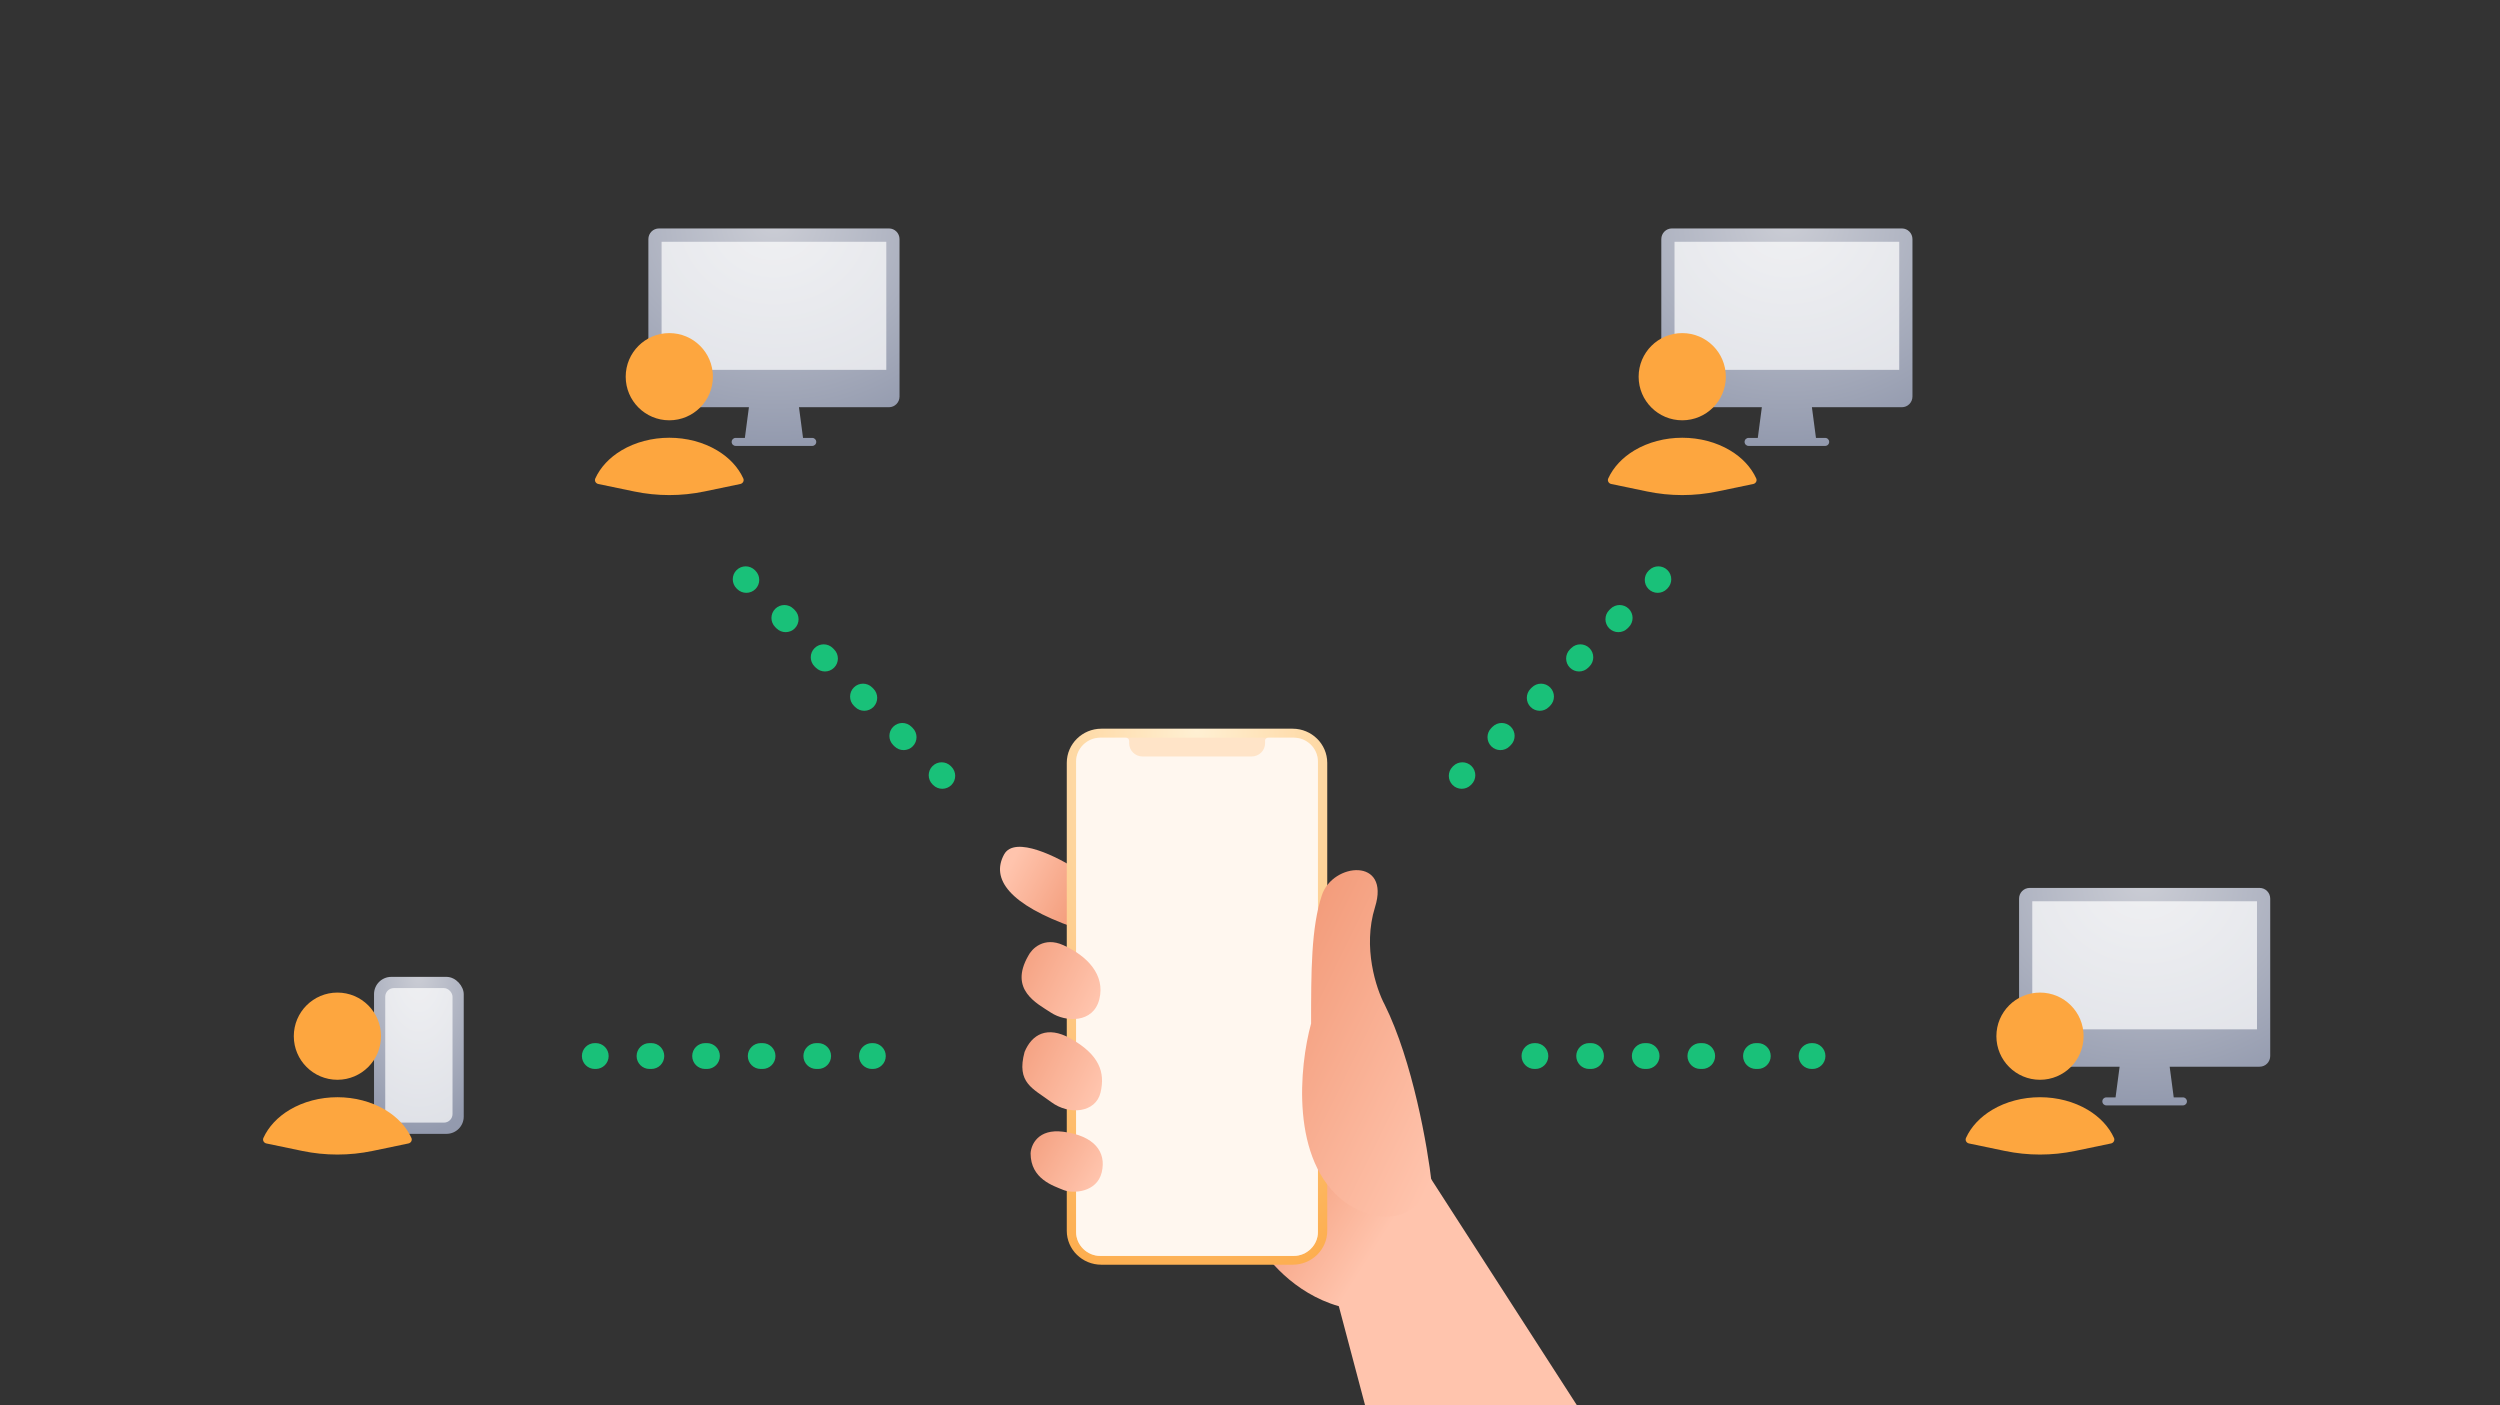 <svg width="580" height="326" viewBox="0 0 580 326" fill="none" xmlns="http://www.w3.org/2000/svg">
<rect x="0" y="0" width="580" height="326" fill="#333333" stroke="none"/>
<g clip-path="url(#clip0_408_51993)">
<path d="M232.945 198.238C235.406 193.719 245.534 198.865 250.29 202.003L249.171 215.182C234.064 209.847 229.867 203.886 232.945 198.238Z" fill="url(#paint0_linear_408_51993)"/>
<path d="M310.608 303.04C300.089 300.028 293.542 291.744 291.584 287.979L293.542 252.521L328.792 268.524L366 326.26H316.762L310.608 303.04Z" fill="url(#paint1_linear_408_51993)"/>
<path d="M299.891 293.415H255.519C251.097 293.415 247.491 289.906 247.491 285.542V176.977C247.491 172.614 251.097 169.057 255.519 169.057H299.891C304.314 169.057 307.92 172.614 307.92 176.977V285.542C307.92 289.906 304.314 293.415 299.891 293.415Z" fill="url(#paint2_radial_408_51993)"/>
<path d="M300.132 171.141H255.28C252.203 171.141 249.655 173.654 249.655 176.69V285.824C249.655 288.859 252.203 291.373 255.28 291.373H300.132C303.209 291.373 305.757 288.859 305.757 285.824V176.69C305.757 173.654 303.257 171.141 300.132 171.141Z" fill="#FFE4C8"/>
<path d="M300.132 171.141H294.219C293.883 171.141 293.594 171.378 293.498 171.662V172.421C293.498 174.129 292.104 175.504 290.373 175.504H265.087C263.356 175.504 261.962 174.129 261.962 172.421V171.899C261.962 171.473 261.626 171.141 261.193 171.141H255.28C252.203 171.141 249.655 173.654 249.655 176.69V285.824C249.655 288.859 252.203 291.373 255.28 291.373H300.132C303.209 291.373 305.757 288.859 305.757 285.824V176.69C305.757 173.654 303.257 171.141 300.132 171.141Z" fill="white" fill-opacity="0.7"/>
<path d="M246.654 219.261C242.178 217.253 239.38 220.098 238.541 221.771C234.065 229.615 240.499 232.754 243.856 234.951C247.213 237.147 253.648 237.461 255.047 231.813C256.446 226.165 252.249 221.771 246.654 219.261Z" fill="url(#paint3_linear_408_51993)"/>
<path d="M248.332 240.914C242.96 237.902 239.379 239.974 237.701 244.052C235.742 251.269 239.659 252.524 243.856 255.661C248.052 258.799 254.207 258.172 255.326 253.465C256.445 248.758 255.046 244.679 248.332 240.914Z" fill="url(#paint4_linear_408_51993)"/>
<path d="M246.653 262.561C240.834 261.807 239.193 265.594 239.1 267.581C239.1 273.542 244.415 275.112 246.653 276.053C248.891 276.995 254.486 276.681 255.605 271.974C256.725 267.268 253.927 263.502 246.653 262.561Z" fill="url(#paint5_linear_408_51993)"/>
<path d="M312.006 278.879C299.249 269.34 301.469 247.292 304.173 237.46C304.173 225.536 304.173 215.182 306.691 207.651C309.209 200.12 322.637 198.865 319 210.475C316.091 219.763 319.28 229.406 321.238 233.067C327.729 246.12 331.217 266.119 332.149 274.486C327.001 286.033 316.576 282.226 312.006 278.879Z" fill="url(#paint6_linear_408_51993)"/>
<rect x="86.775" y="226.635" width="20.81" height="36.417" rx="4" fill="url(#paint7_radial_408_51993)"/>
<rect opacity="0.7" x="89.377" y="229.236" width="15.607" height="31.215" rx="2" fill="white"/>
<path d="M94.755 265.283C95.345 265.16 95.696 264.546 95.446 263.998C94.276 261.421 92.167 259.155 89.363 257.481C86.183 255.583 82.287 254.555 78.278 254.555C74.27 254.555 70.374 255.583 67.194 257.481C64.39 259.154 62.282 261.421 61.111 263.998C60.861 264.546 61.212 265.16 61.802 265.283L70.118 267.016C75.5 268.138 81.057 268.138 86.439 267.016L94.755 265.283Z" fill="#FDA63F"/>
<ellipse cx="78.278" cy="240.393" rx="10.116" ry="10.116" fill="#FDA63F"/>
<path d="M468.423 208.476C468.423 207.109 469.521 206 470.876 206H524.237C525.592 206 526.69 207.109 526.69 208.476V244.999C526.69 246.366 525.592 247.475 524.237 247.475H503.363L504.303 254.594H506.45C506.958 254.594 507.37 255.01 507.37 255.522C507.37 256.035 506.958 256.451 506.45 256.451H488.663C488.155 256.451 487.743 256.035 487.743 255.522C487.743 255.01 488.155 254.594 488.663 254.594H490.81L491.75 247.475H470.876C469.521 247.475 468.423 246.366 468.423 244.999V208.476Z" fill="url(#paint8_radial_408_51993)"/>
<rect opacity="0.7" x="471.488" y="209.094" width="52.134" height="29.713" fill="white"/>
<path d="M489.756 265.283C490.345 265.16 490.696 264.546 490.446 263.998C489.276 261.421 487.167 259.155 484.363 257.481C481.183 255.583 477.287 254.555 473.279 254.555C469.27 254.555 465.374 255.583 462.194 257.481C459.39 259.154 457.282 261.421 456.111 263.998C455.862 264.546 456.212 265.16 456.802 265.283L465.118 267.016C470.5 268.138 476.057 268.138 481.439 267.016L489.756 265.283Z" fill="#FDA63F"/>
<ellipse cx="473.278" cy="240.393" rx="10.116" ry="10.116" fill="#FDA63F"/>
<path d="M150.423 55.476C150.423 54.109 151.521 53 152.876 53H206.237C207.592 53 208.69 54.109 208.69 55.476V91.999C208.69 93.367 207.592 94.475 206.237 94.475H185.363L186.303 101.594H188.45C188.958 101.594 189.37 102.01 189.37 102.522C189.37 103.035 188.958 103.451 188.45 103.451H170.663C170.155 103.451 169.743 103.035 169.743 102.522C169.743 102.01 170.155 101.594 170.663 101.594H172.81L173.75 94.475H152.876C151.521 94.475 150.423 93.367 150.423 91.999V55.476Z" fill="url(#paint9_radial_408_51993)"/>
<rect opacity="0.7" x="153.488" y="56.094" width="52.134" height="29.713" fill="white"/>
<path d="M171.756 112.285C172.345 112.162 172.696 111.548 172.446 111C171.276 108.423 169.167 106.156 166.363 104.483C163.183 102.585 159.287 101.557 155.279 101.557C151.27 101.557 147.374 102.585 144.194 104.483C141.39 106.156 139.282 108.423 138.111 111C137.862 111.548 138.212 112.162 138.802 112.285L147.118 114.018C152.5 115.14 158.057 115.14 163.439 114.018L171.756 112.285Z" fill="#FDA63F"/>
<ellipse cx="155.278" cy="87.395" rx="10.116" ry="10.116" fill="#FDA63F"/>
<path d="M385.423 55.476C385.423 54.109 386.521 53 387.876 53H441.237C442.592 53 443.69 54.109 443.69 55.476V91.999C443.69 93.367 442.592 94.475 441.237 94.475H420.363L421.303 101.594H423.45C423.958 101.594 424.37 102.01 424.37 102.522C424.37 103.035 423.958 103.451 423.45 103.451H405.663C405.155 103.451 404.743 103.035 404.743 102.522C404.743 102.01 405.155 101.594 405.663 101.594H407.81L408.75 94.475H387.876C386.521 94.475 385.423 93.367 385.423 91.999V55.476Z" fill="url(#paint10_radial_408_51993)"/>
<rect opacity="0.7" x="388.488" y="56.094" width="52.134" height="29.713" fill="white"/>
<path d="M406.756 112.285C407.345 112.162 407.696 111.548 407.446 111C406.276 108.423 404.167 106.156 401.363 104.483C398.183 102.585 394.287 101.557 390.279 101.557C386.27 101.557 382.374 102.585 379.194 104.483C376.39 106.156 374.282 108.423 373.111 111C372.862 111.548 373.212 112.162 373.802 112.285L382.118 114.018C387.5 115.14 393.057 115.14 398.439 114.018L406.756 112.285Z" fill="#FDA63F"/>
<ellipse cx="390.278" cy="87.395" rx="10.116" ry="10.116" fill="#FDA63F"/>
<path fill-rule="evenodd" clip-rule="evenodd" d="M135 245C135 243.343 136.343 242 138 242H138.208C139.865 242 141.208 243.343 141.208 245C141.208 246.657 139.865 248 138.208 248H138C136.343 248 135 246.657 135 245ZM147.692 245C147.692 243.343 149.035 242 150.692 242H151.108C152.765 242 154.108 243.343 154.108 245C154.108 246.657 152.765 248 151.108 248H150.692C149.035 248 147.692 246.657 147.692 245ZM160.592 245C160.592 243.343 161.935 242 163.592 242H164.008C165.665 242 167.008 243.343 167.008 245C167.008 246.657 165.665 248 164.008 248H163.592C161.935 248 160.592 246.657 160.592 245ZM173.492 245C173.492 243.343 174.835 242 176.492 242H176.908C178.565 242 179.908 243.343 179.908 245C179.908 246.657 178.565 248 176.908 248H176.492C174.835 248 173.492 246.657 173.492 245ZM186.392 245C186.392 243.343 187.735 242 189.392 242H189.808C191.465 242 192.808 243.343 192.808 245C192.808 246.657 191.465 248 189.808 248H189.392C187.735 248 186.392 246.657 186.392 245ZM199.292 245C199.292 243.343 200.635 242 202.292 242H202.5C204.157 242 205.5 243.343 205.5 245C205.5 246.657 204.157 248 202.5 248H202.292C200.635 248 199.292 246.657 199.292 245Z" fill="#19C179"/>
<path fill-rule="evenodd" clip-rule="evenodd" d="M353 245C353 243.343 354.343 242 356 242H356.208C357.865 242 359.208 243.343 359.208 245C359.208 246.657 357.865 248 356.208 248H356C354.343 248 353 246.657 353 245ZM365.692 245C365.692 243.343 367.035 242 368.692 242H369.108C370.765 242 372.108 243.343 372.108 245C372.108 246.657 370.765 248 369.108 248H368.692C367.035 248 365.692 246.657 365.692 245ZM378.592 245C378.592 243.343 379.935 242 381.592 242H382.008C383.665 242 385.008 243.343 385.008 245C385.008 246.657 383.665 248 382.008 248H381.592C379.935 248 378.592 246.657 378.592 245ZM391.492 245C391.492 243.343 392.835 242 394.492 242H394.908C396.565 242 397.908 243.343 397.908 245C397.908 246.657 396.565 248 394.908 248H394.492C392.835 248 391.492 246.657 391.492 245ZM404.392 245C404.392 243.343 405.735 242 407.392 242H407.808C409.465 242 410.808 243.343 410.808 245C410.808 246.657 409.465 248 407.808 248H407.392C405.735 248 404.392 246.657 404.392 245ZM417.292 245C417.292 243.343 418.635 242 420.292 242H420.5C422.157 242 423.5 243.343 423.5 245C423.5 246.657 422.157 248 420.5 248H420.292C418.635 248 417.292 246.657 417.292 245Z" fill="#19C179"/>
<path fill-rule="evenodd" clip-rule="evenodd" d="M337.004 182.121C335.833 180.95 335.833 179.05 337.004 177.879L337.151 177.732C338.323 176.56 340.222 176.56 341.394 177.732C342.565 178.903 342.565 180.803 341.394 181.974L341.247 182.121C340.075 183.293 338.176 183.293 337.004 182.121ZM345.979 173.147C344.807 171.975 344.807 170.076 345.979 168.904L346.273 168.61C347.445 167.438 349.344 167.438 350.516 168.61C351.687 169.781 351.687 171.681 350.516 172.853L350.221 173.147C349.05 174.318 347.15 174.318 345.979 173.147ZM355.1 164.025C353.929 162.854 353.929 160.954 355.1 159.782L355.395 159.488C356.566 158.317 358.466 158.317 359.637 159.488C360.809 160.66 360.809 162.559 359.637 163.731L359.343 164.025C358.171 165.197 356.272 165.197 355.1 164.025ZM364.222 154.903C363.05 153.732 363.05 151.832 364.222 150.661L364.516 150.367C365.688 149.195 367.587 149.195 368.759 150.367C369.931 151.538 369.931 153.438 368.759 154.609L368.465 154.903C367.293 156.075 365.394 156.075 364.222 154.903ZM373.344 145.782C372.172 144.61 372.172 142.711 373.344 141.539L373.638 141.245C374.81 140.073 376.709 140.073 377.881 141.245C379.052 142.416 379.052 144.316 377.881 145.487L377.586 145.782C376.415 146.953 374.515 146.953 373.344 145.782ZM382.465 136.66C381.294 135.488 381.294 133.589 382.465 132.417L382.613 132.27C383.784 131.099 385.684 131.099 386.855 132.27C388.027 133.442 388.027 135.341 386.855 136.513L386.708 136.66C385.536 137.832 383.637 137.832 382.465 136.66Z" fill="#19C179"/>
<path fill-rule="evenodd" clip-rule="evenodd" d="M220.729 182.121C221.901 180.95 221.901 179.05 220.729 177.879L220.582 177.732C219.411 176.56 217.511 176.56 216.34 177.732C215.168 178.903 215.168 180.803 216.34 181.974L216.487 182.121C217.658 183.293 219.558 183.293 220.729 182.121ZM211.755 173.147C212.926 171.975 212.926 170.076 211.755 168.904L211.46 168.61C210.289 167.438 208.389 167.438 207.218 168.61C206.046 169.781 206.046 171.681 207.218 172.853L207.512 173.147C208.684 174.318 210.583 174.318 211.755 173.147ZM202.633 164.025C203.805 162.854 203.805 160.954 202.633 159.782L202.339 159.488C201.167 158.317 199.268 158.317 198.096 159.488C196.925 160.66 196.925 162.559 198.096 163.731L198.39 164.025C199.562 165.197 201.461 165.197 202.633 164.025ZM193.511 154.903C194.683 153.732 194.683 151.832 193.511 150.661L193.217 150.367C192.046 149.195 190.146 149.195 188.974 150.367C187.803 151.538 187.803 153.438 188.974 154.609L189.269 154.903C190.44 156.075 192.34 156.075 193.511 154.903ZM184.39 145.782C185.561 144.61 185.561 142.711 184.39 141.539L184.095 141.245C182.924 140.073 181.024 140.073 179.853 141.245C178.681 142.416 178.681 144.316 179.853 145.487L180.147 145.782C181.319 146.953 183.218 146.953 184.39 145.782ZM175.268 136.66C176.44 135.488 176.44 133.589 175.268 132.417L175.121 132.27C173.949 131.099 172.05 131.099 170.878 132.27C169.707 133.442 169.707 135.341 170.878 136.513L171.025 136.66C172.197 137.832 174.096 137.832 175.268 136.66Z" fill="#19C179"/>
</g>
<defs>
<linearGradient id="paint0_linear_408_51993" x1="250" y1="215" x2="231.83" y2="205.319" gradientUnits="userSpaceOnUse">
<stop stop-color="#F29977"/>
<stop offset="1" stop-color="#FFC4AD"/>
</linearGradient>
<linearGradient id="paint1_linear_408_51993" x1="293.5" y1="272.5" x2="319.5" y2="289" gradientUnits="userSpaceOnUse">
<stop stop-color="#F29977"/>
<stop offset="1" stop-color="#FFC4AD"/>
</linearGradient>
<radialGradient id="paint2_radial_408_51993" cx="0" cy="0" r="1" gradientUnits="userSpaceOnUse" gradientTransform="translate(277.705 169.057) rotate(90) scale(145.949 91.248)">
<stop stop-color="#FFF0D3"/>
<stop offset="1" stop-color="#FDA63F"/>
</radialGradient>
<linearGradient id="paint3_linear_408_51993" x1="228.7" y1="226.896" x2="251.429" y2="238.189" gradientUnits="userSpaceOnUse">
<stop stop-color="#F29977"/>
<stop offset="1" stop-color="#FFC4AD"/>
</linearGradient>
<linearGradient id="paint4_linear_408_51993" x1="228.789" y1="247.932" x2="251.789" y2="259.305" gradientUnits="userSpaceOnUse">
<stop stop-color="#F29977"/>
<stop offset="1" stop-color="#FFC4AD"/>
</linearGradient>
<linearGradient id="paint5_linear_408_51993" x1="231.5" y1="269" x2="250.916" y2="280.237" gradientUnits="userSpaceOnUse">
<stop stop-color="#F29977"/>
<stop offset="1" stop-color="#FFC4AD"/>
</linearGradient>
<linearGradient id="paint6_linear_408_51993" x1="300" y1="209.5" x2="351.41" y2="234.698" gradientUnits="userSpaceOnUse">
<stop stop-color="#F29977"/>
<stop offset="1" stop-color="#FFC4AD"/>
</linearGradient>
<radialGradient id="paint7_radial_408_51993" cx="0" cy="0" r="1" gradientUnits="userSpaceOnUse" gradientTransform="translate(97.18 225.741) rotate(90) scale(37.311 21.321)">
<stop stop-color="#CBCDD5"/>
<stop offset="1" stop-color="#939AAE"/>
</radialGradient>
<radialGradient id="paint8_radial_408_51993" cx="0" cy="0" r="1" gradientUnits="userSpaceOnUse" gradientTransform="translate(497.557 204.761) rotate(90) scale(51.69 59.698)">
<stop stop-color="#CBCDD5"/>
<stop offset="1" stop-color="#939AAE"/>
</radialGradient>
<radialGradient id="paint9_radial_408_51993" cx="0" cy="0" r="1" gradientUnits="userSpaceOnUse" gradientTransform="translate(179.557 51.761) rotate(90) scale(51.69 59.698)">
<stop stop-color="#CBCDD5"/>
<stop offset="1" stop-color="#939AAE"/>
</radialGradient>
<radialGradient id="paint10_radial_408_51993" cx="0" cy="0" r="1" gradientUnits="userSpaceOnUse" gradientTransform="translate(414.557 51.761) rotate(90) scale(51.69 59.698)">
<stop stop-color="#CBCDD5"/>
<stop offset="1" stop-color="#939AAE"/>
</radialGradient>
<clipPath id="clip0_408_51993">
<rect width="580" height="326" fill="white"/>
</clipPath>
</defs>
</svg>
